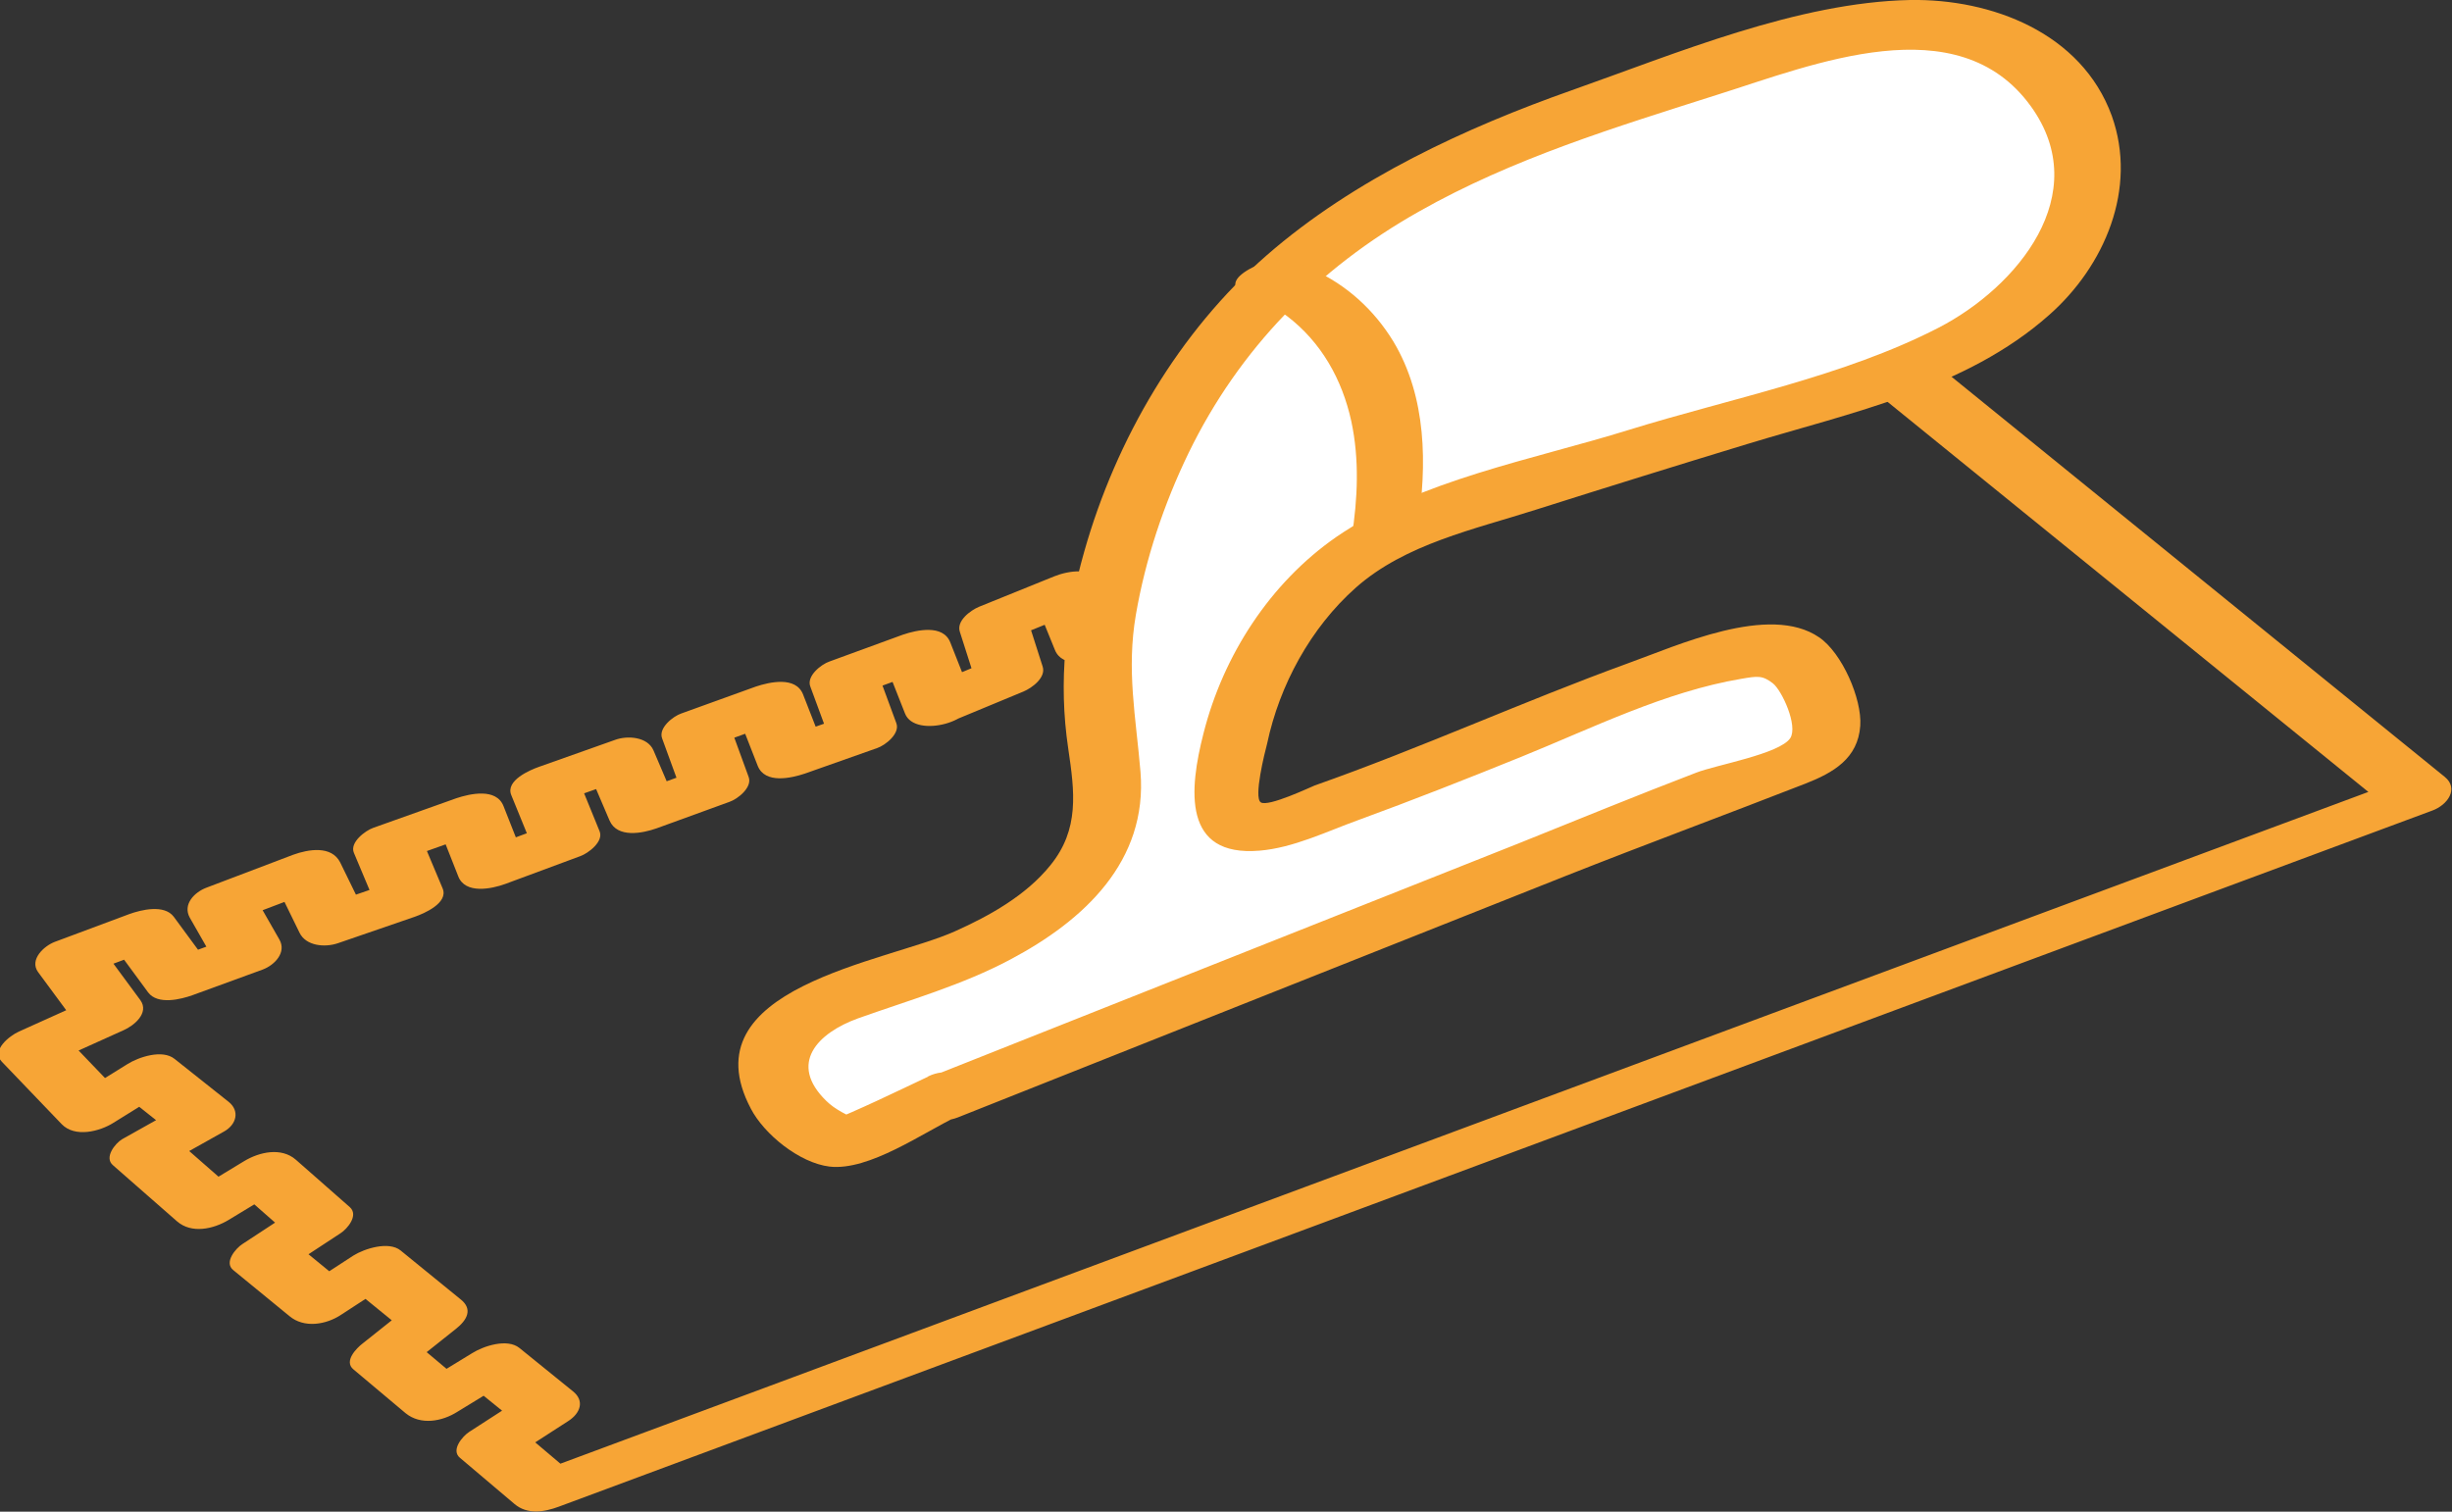 <svg xmlns="http://www.w3.org/2000/svg" width="120" height="74" viewBox="0 0 120 74" fill="none"><rect x="0" y="0" width="120" height="74" fill="#333333" stroke="none"/><g clip-path="url(#clip0_61_189)"><path d="M46.639 35.282L50.086 33.853C50.511 33.675 51.205 33.162 51.026 32.626L50.22 30.104L49.28 31.332L52.973 29.837L50.668 29.457L51.63 31.823C51.988 32.693 53.264 32.448 53.935 32.202C66.423 27.226 78.911 22.249 91.421 17.273L89.474 17.317L117.113 39.745L117.717 38.094C107.4 41.932 97.106 45.748 86.789 49.586L37.441 67.93L26.028 72.17L28.198 72.304L25.535 70.05L25.088 71.322L27.818 69.559C28.4 69.18 28.624 68.577 28.042 68.109L25.424 65.989C24.819 65.498 23.655 65.899 23.118 66.234L20.343 67.93L22.872 67.863L20.321 65.721L19.873 66.993L22.313 65.051C22.85 64.627 23.163 64.092 22.537 63.601L19.605 61.213C19.023 60.744 17.837 61.124 17.3 61.459L14.659 63.177L17.188 63.11L14.435 60.856L13.987 62.128L16.673 60.365C16.986 60.164 17.568 59.495 17.121 59.093L14.48 56.772C13.764 56.147 12.689 56.393 11.951 56.839L9.153 58.535L11.682 58.468L8.549 55.723L8.102 56.995L10.966 55.389C11.57 55.054 11.749 54.384 11.19 53.938L8.549 51.84C7.945 51.349 6.781 51.751 6.244 52.086L3.514 53.782L6.043 53.715L3.111 50.657L2.283 52.13L6.043 50.434C6.557 50.211 7.318 49.586 6.871 48.962L4.879 46.261L4.051 47.734L7.699 46.373L5.528 46.239L7.251 48.582C7.721 49.207 8.862 48.917 9.422 48.716L12.846 47.466C13.45 47.243 14.032 46.618 13.674 45.993L12.309 43.606L11.481 45.078L15.711 43.472L13.405 43.092L14.659 45.659C14.972 46.306 15.89 46.395 16.539 46.172L20.299 44.878C20.746 44.721 21.955 44.208 21.664 43.494L20.567 40.883L19.627 42.111L23.7 40.66L21.395 40.281L22.425 42.892C22.76 43.784 24.058 43.516 24.73 43.271L28.4 41.91C28.78 41.776 29.564 41.196 29.34 40.682L28.266 38.049L26.901 39.433L30.616 38.116L28.736 37.603L29.832 40.169C30.213 41.039 31.444 40.794 32.137 40.548L35.696 39.254C36.099 39.12 36.837 38.54 36.636 38.027L35.651 35.326L34.711 36.554L38.359 35.237L36.054 34.858L37.083 37.491C37.441 38.384 38.717 38.094 39.388 37.87L42.924 36.621C43.327 36.487 44.066 35.907 43.864 35.393L42.902 32.782L41.962 34.01L45.565 32.693L43.26 32.314L44.29 34.925C44.782 36.197 48.005 35.282 47.535 34.054L46.505 31.443C46.147 30.551 44.871 30.841 44.2 31.064L40.597 32.381C40.194 32.515 39.456 33.095 39.657 33.608L40.619 36.219L41.559 34.992L38.023 36.241L40.328 36.621L39.299 33.987C38.941 33.095 37.665 33.385 36.994 33.608L33.346 34.925C32.943 35.059 32.205 35.639 32.406 36.152L33.391 38.852L34.331 37.625L30.772 38.919L33.077 39.299L31.981 36.732C31.69 36.063 30.705 35.996 30.101 36.219L26.386 37.536C25.938 37.692 24.73 38.205 25.021 38.919L26.095 41.553L27.035 40.325L23.364 41.687L25.67 42.066L24.64 39.455C24.282 38.562 23.006 38.852 22.335 39.075L18.262 40.526C17.881 40.66 17.098 41.24 17.322 41.753L18.419 44.364L19.784 42.981L16.024 44.275L17.904 44.788L16.651 42.222C16.225 41.374 15.084 41.575 14.345 41.843L10.116 43.449C9.511 43.673 8.93 44.275 9.288 44.922L10.653 47.31L11.481 45.837L8.057 47.087L10.228 47.221L8.504 44.878C8.034 44.253 6.893 44.543 6.334 44.744L2.686 46.105C2.149 46.306 1.432 46.975 1.858 47.578L3.849 50.278L4.677 48.805L0.918 50.501C0.47 50.702 -0.447 51.416 0.09 51.974L3.021 55.032C3.67 55.701 4.879 55.389 5.55 54.965L8.281 53.269L5.975 53.514L8.616 55.612L8.84 54.161L5.975 55.768C5.64 55.969 5.08 56.66 5.528 57.04L8.661 59.785C9.377 60.41 10.451 60.164 11.19 59.718L13.987 58.022L11.459 58.089L14.099 60.41L14.547 59.138L11.861 60.901C11.548 61.101 10.944 61.793 11.414 62.173L14.166 64.427C14.883 65.029 15.957 64.85 16.695 64.36L19.336 62.641L17.031 62.887L19.963 65.275L20.187 63.824L17.747 65.766C17.456 65.989 16.807 66.636 17.3 67.037L19.851 69.18C20.589 69.782 21.641 69.582 22.38 69.113L25.155 67.417L22.85 67.662L25.468 69.782L25.692 68.332L22.962 70.095C22.648 70.296 22.044 70.987 22.514 71.367L25.177 73.621C25.804 74.156 26.632 74.022 27.348 73.755C37.665 69.916 47.96 66.1 58.277 62.262C74.726 56.147 91.175 50.033 107.624 43.918L119.038 39.678C119.776 39.41 120.358 38.607 119.642 38.027L92.003 15.599C91.511 15.197 90.571 15.443 90.056 15.644C77.568 20.62 65.08 25.597 52.57 30.573L54.875 30.953L53.913 28.587C53.555 27.717 52.279 27.94 51.608 28.208L47.915 29.703C47.49 29.881 46.796 30.395 46.975 30.93L47.781 33.452L48.721 32.224L45.274 33.653C43.215 34.501 45.05 35.907 46.639 35.26V35.282Z" fill="#F7A536"></path><path d="M46.125 53.67C44.939 54.228 42.298 55.5 41.112 55.946C41.112 55.946 39.008 55.098 38.337 53.871C37.464 52.309 37.733 50.3 39.031 49.72C42.746 48.091 46.931 47.332 50.31 45.011C51.854 43.963 53.331 42.601 53.936 40.794C54.786 38.272 53.488 35.996 53.578 33.496C53.645 30.997 54.204 28.364 54.965 25.998C56.577 21.066 59.396 16.358 63.38 12.988C68.729 8.48 75.823 5.825 82.448 3.861C87.035 2.522 92.16 0.112 96.972 1.741C103.149 3.816 103.552 10.69 99.143 14.595C95.45 17.875 90.28 18.946 85.67 20.375C80.142 22.071 74.615 23.744 69.154 25.619C63.559 27.538 60.001 33.898 60.001 39.343C60.001 41.062 62.597 40.214 62.597 40.214C66.916 38.785 71.414 36.978 75.666 35.215C78.71 33.943 86.7 30.707 87.908 32.247C88.759 33.34 90.213 36.085 88.624 36.911C87.908 37.268 84.954 38.25 83.701 38.741L46.125 53.67Z" fill="white"></path><path d="M45.408 52.711C43.752 53.492 42.119 54.295 40.395 54.987L42.051 54.853C41.492 54.607 40.865 54.317 40.44 53.893C38.56 52.063 40.015 50.568 41.984 49.854C44.491 48.961 47.087 48.225 49.437 46.975C53.062 45.056 56.173 42.155 55.815 37.781C55.591 35.103 55.121 32.805 55.591 30.082C56.061 27.359 56.956 24.681 58.165 22.182C60.649 17.072 64.498 13.144 69.444 10.355C74.054 7.744 79.067 6.226 84.103 4.619C88.713 3.169 95.808 0.245 99.388 5.2C102.499 9.507 98.717 14.059 94.868 16.045C90.235 18.433 84.685 19.504 79.716 21.044C75.061 22.494 69.444 23.499 65.394 26.288C62.148 28.542 59.866 32.09 58.903 35.884C58.187 38.674 57.874 41.954 61.634 41.642C63.29 41.508 64.924 40.704 66.468 40.147C69.153 39.165 71.816 38.116 74.457 37.045C77.926 35.639 81.507 33.853 85.222 33.229C86.005 33.095 86.251 33.05 86.766 33.452C87.214 33.809 87.997 35.527 87.617 36.13C87.102 36.911 83.969 37.446 83.006 37.826C80.097 38.941 77.21 40.124 74.323 41.285C64.7 45.101 55.054 48.939 45.431 52.755C43.372 53.581 45.185 55.366 46.885 54.697C56.8 50.747 66.736 46.819 76.65 42.869C80.544 41.329 84.461 39.879 88.355 38.361C89.72 37.826 90.929 37.134 91.041 35.527C91.13 34.211 90.145 31.956 89.026 31.198C86.587 29.524 82.044 31.622 79.672 32.47C74.524 34.344 69.534 36.621 64.342 38.45C64.163 38.517 62.059 39.522 61.701 39.276C61.343 39.031 61.902 36.821 62.014 36.397C62.618 33.541 64.14 30.729 66.356 28.765C68.773 26.623 72.174 25.909 75.173 24.949C78.62 23.856 82.066 22.785 85.513 21.736C90.571 20.196 96.21 19.036 100.283 15.42C102.991 13.033 104.625 9.239 103.349 5.668C101.872 1.607 97.464 -0.067 93.48 -2.6507e-05C87.975 0.112 82.044 2.611 76.919 4.419C71.794 6.226 66.289 8.748 61.992 12.497C57.695 16.246 54.629 21.468 53.062 27.002C52.145 30.238 51.787 33.34 52.279 36.643C52.592 38.763 52.838 40.593 51.406 42.356C50.22 43.829 48.43 44.833 46.729 45.592C43.349 47.109 33.614 48.337 36.747 54.273C37.396 55.522 39.12 56.928 40.597 57.107C42.544 57.33 45.185 55.433 46.885 54.63C48.877 53.692 47.109 51.885 45.431 52.688L45.408 52.711Z" fill="#F7A536"></path><path d="M62.103 13.591C62.103 13.591 69.556 15.309 67.833 26.043L62.103 13.591Z" fill="white"></path><path d="M61.074 14.416C60.671 14.327 60.805 14.327 60.984 14.416C61.163 14.483 61.342 14.528 61.499 14.617C61.745 14.729 61.991 14.84 62.237 14.974C62.282 14.974 62.461 15.108 62.349 15.041C62.237 14.974 62.439 15.108 62.484 15.13C62.64 15.242 62.819 15.354 62.976 15.465C64.654 16.737 65.684 18.567 66.132 20.62C66.534 22.495 66.445 24.414 66.154 26.288C65.975 27.382 69.22 26.824 69.376 25.82C69.847 22.762 69.824 19.437 68.19 16.715C67.251 15.175 65.908 13.948 64.274 13.211C63.894 13.033 63.491 12.899 63.066 12.809C62.349 12.631 61.342 12.966 60.783 13.412C60.223 13.858 60.425 14.26 61.051 14.416H61.074Z" fill="#F7A536"></path></g><defs><clipPath id="clip0_61_189"><rect width="120" height="74" fill="white"></rect></clipPath></defs></svg>